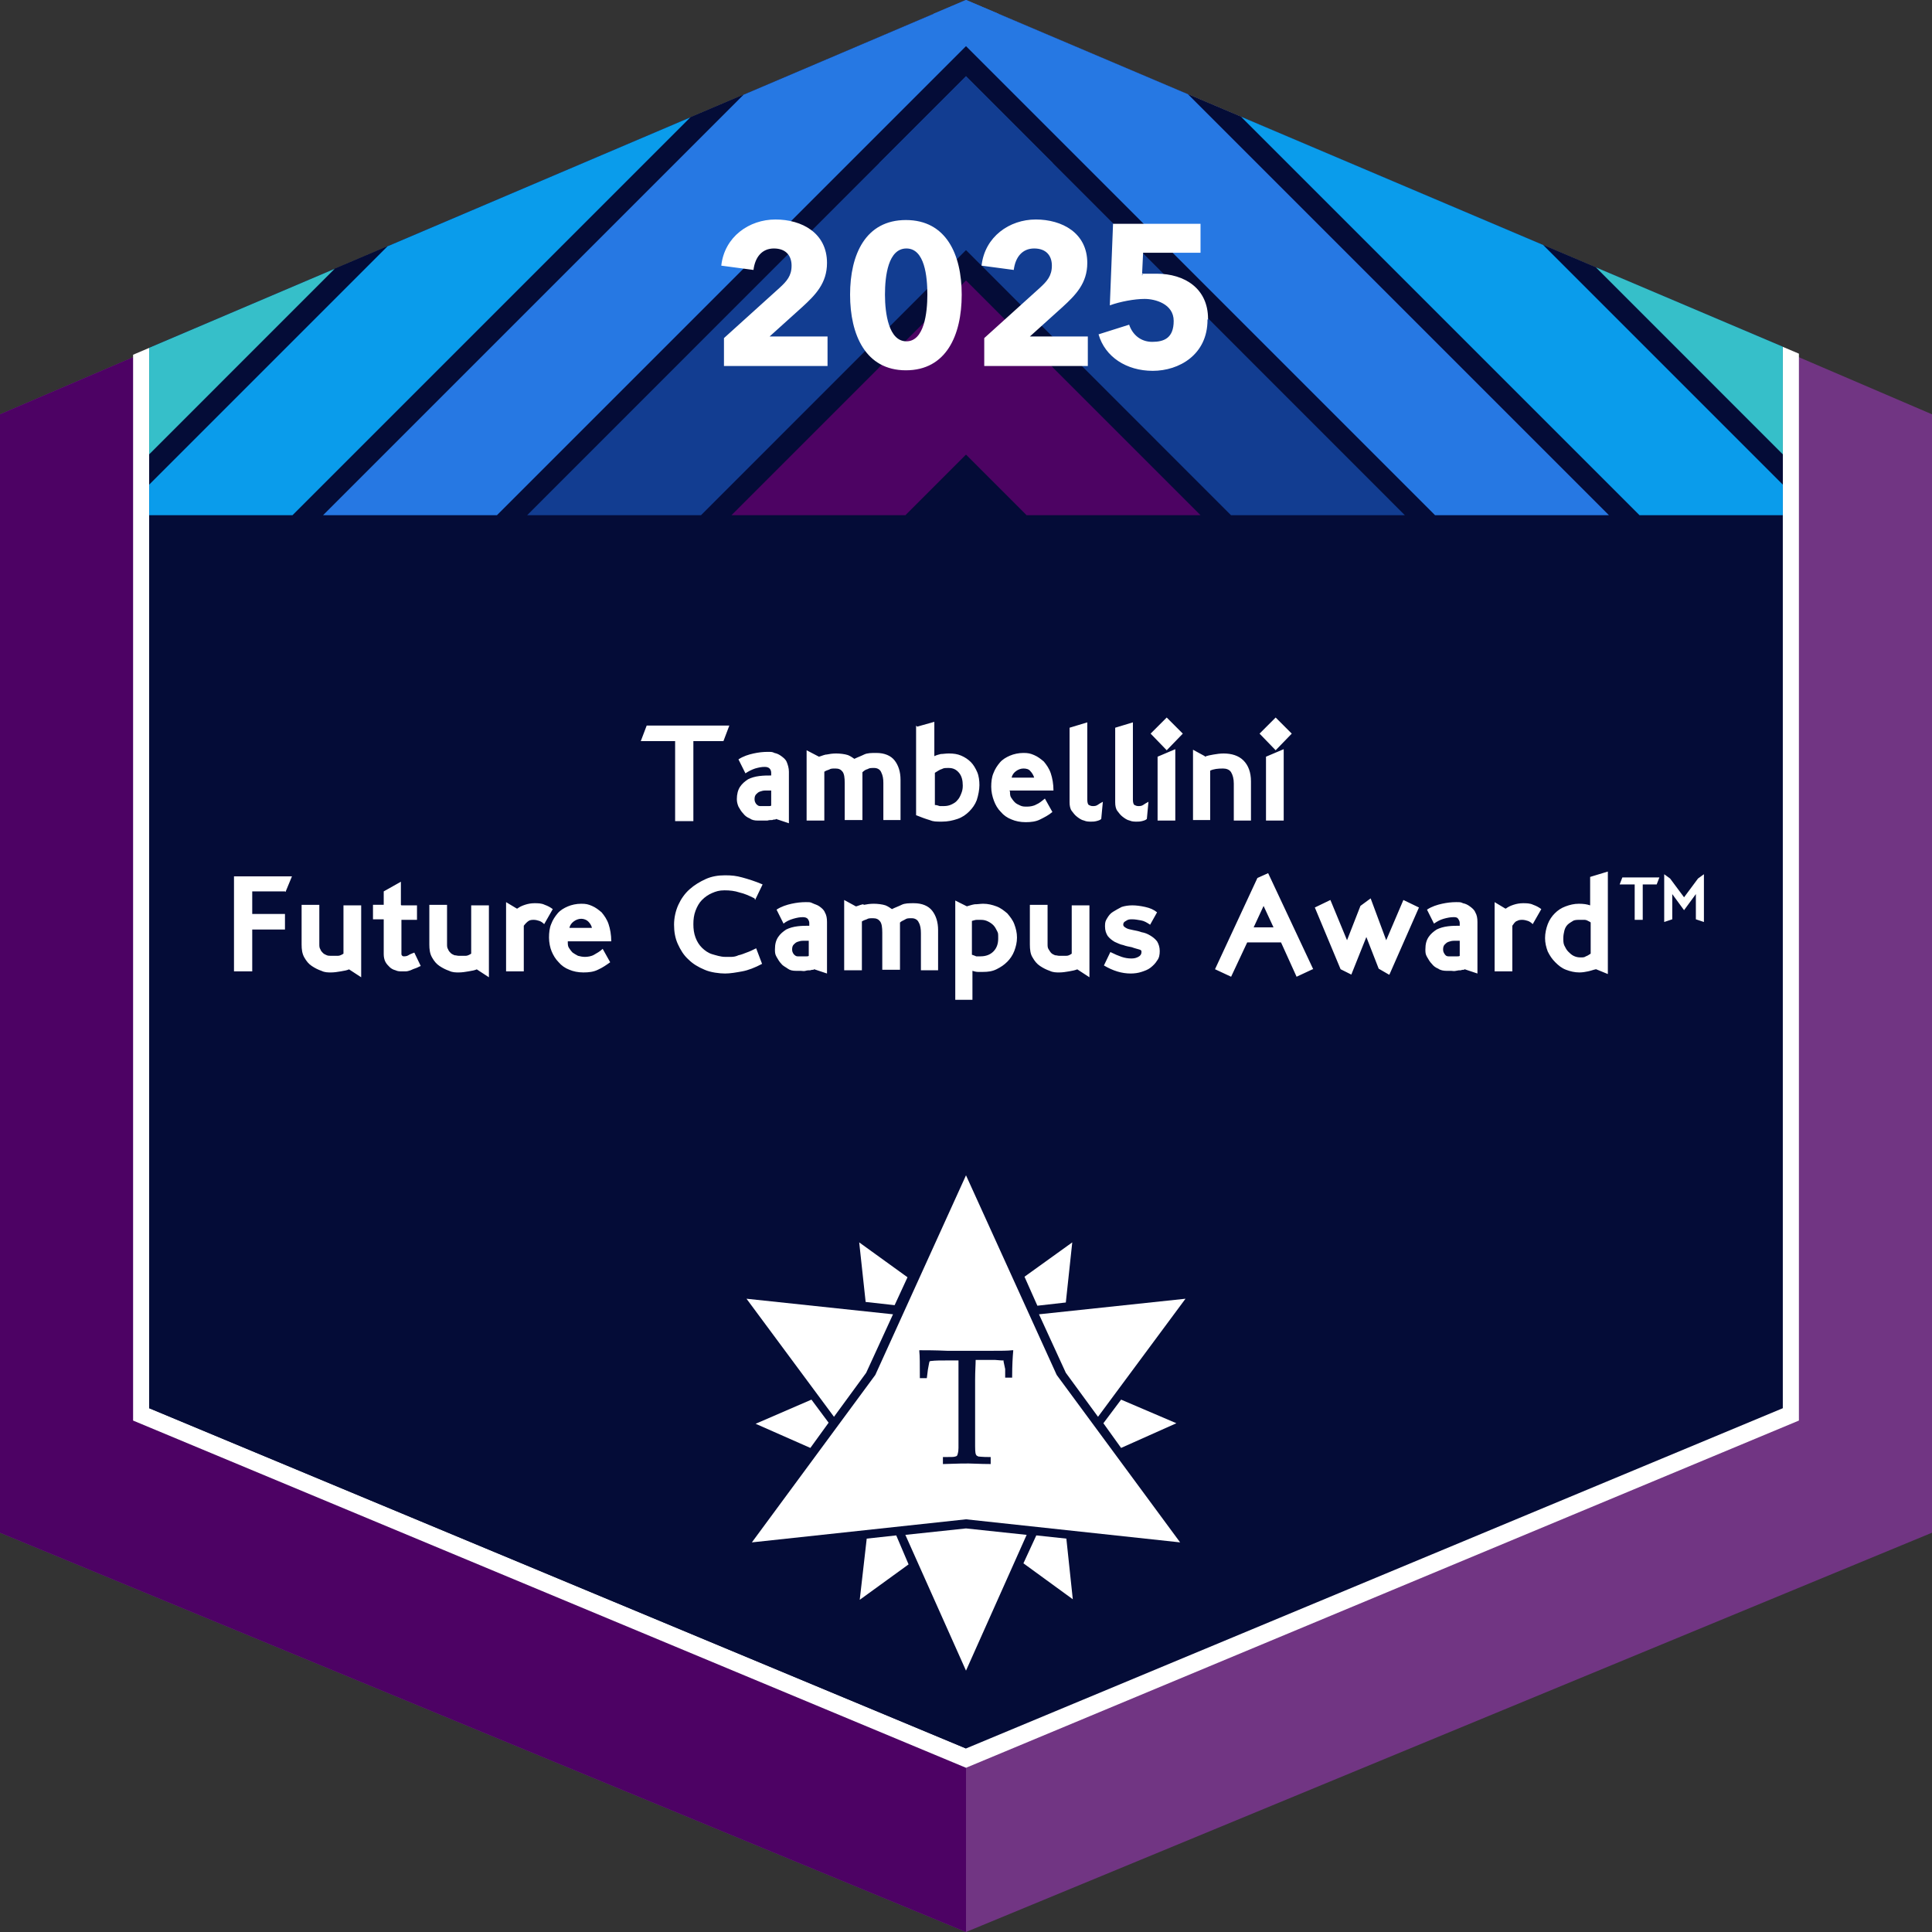 <?xml version="1.0" encoding="UTF-8"?>
<svg id="Layer_1" xmlns="http://www.w3.org/2000/svg" xmlns:xlink="http://www.w3.org/1999/xlink" version="1.1" viewBox="0 0 360 360">
  <rect x="0" y="0" width="360" height="360" fill="#333333" stroke="none"/>
  <!-- Generator: Adobe Illustrator 29.5.1, SVG Export Plug-In . SVG Version: 2.1.0 Build 141)  -->
  <defs>
    <style>
      .st0 {
        fill: none;
      }

      .st1 {
        fill: #4d0264;
      }

      .st2 {
        fill: #36bfc9;
      }

      .st3 {
        fill: #fff;
      }

      .st4 {
        fill: #2678e3;
      }

      .st5 {
        fill: #0a9ceb;
      }

      .st6 {
        fill: #713583;
      }

      .st7 {
        fill: #123d91;
      }

      .st8 {
        fill: #040c37;
      }

      .st9 {
        fill: #4d0363;
      }

      .st10 {
        clip-path: url(#clippath);
      }
    </style>
    <clipPath id="clippath">
      <polygon class="st0" points="332.2 96 332.2 64.6 180 0 27.8 64.8 27.8 96 332.2 96"/>
    </clipPath>
  </defs>
  <polygon class="st6" points="360 285.6 360 77.2 180 0 0 77.2 0 285.6 180 360 360 285.6 360 285.6"/>
  <polygon class="st1" points="180 0 0 77.2 0 285.6 180 360 180 0 180 0"/>
  <polygon class="st3" points="335.2 264.7 335.2 65.9 180 0 24.8 66.1 24.8 264.7 180 329.4 335.2 264.7 335.2 264.7"/>
  <polygon class="st8" points="332.2 262.4 332.2 64.6 180 0 27.8 64.8 27.8 262.4 180 325.8 332.2 262.4 332.2 262.4"/>
  <polygon class="st8" points="180 0 27.8 64.8 27.8 262.4 180 325.8 180 0 180 0"/>
  <polygon class="st8" points="332.2 96 332.2 64.6 180 0 27.8 64.8 27.8 96 332.2 96 332.2 96"/>
  <g class="st10">
    <g>
      <polygon class="st2" points="448.3 200.8 163.8 -83.8 180 -100 464.5 184.5 448.3 200.8 448.3 200.8"/>
      <polygon class="st2" points="-88.3 200.8 196.2 -83.8 180 -100 -104.5 184.5 -88.3 200.8 -88.3 200.8"/>
      <polygon class="st5" points="448.3 238.8 163.8 -45.7 180 -61.9 464.5 222.6 448.3 238.8 448.3 238.8"/>
      <polygon class="st5" points="-88.3 238.8 196.2 -45.7 180 -61.9 -104.5 222.6 -88.3 238.8 -88.3 238.8"/>
      <polygon class="st4" points="448.3 276.9 163.8 -7.6 180 -23.8 464.5 260.7 448.3 276.9 448.3 276.9"/>
      <polygon class="st4" points="-88.3 276.9 196.2 -7.6 180 -23.8 -104.5 260.7 -88.3 276.9 -88.3 276.9"/>
      <polygon class="st7" points="448.3 315 163.8 30.4 180 14.2 464.5 298.8 448.3 315 448.3 315"/>
      <polygon class="st7" points="-88.3 315 196.2 30.4 180 14.2 -104.5 298.8 -88.3 315 -88.3 315"/>
      <polygon class="st9" points="448.3 353.1 163.8 68.5 180 52.3 464.5 336.8 448.3 353.1 448.3 353.1"/>
      <polygon class="st9" points="-88.3 353.1 196.2 68.5 180 52.3 -104.5 336.8 -88.3 353.1 -88.3 353.1"/>
    </g>
  </g>
  <path class="st3" d="M53.1,166.1h-6.1v4.2h6.1v2.9h-6.1v7.8h-3.4v-17.7h10.8l-1.2,2.9h0ZM65.1,180.6c-.4.2-1,.3-1.6.4-.6.1-1.2.2-1.8.2s-1.2,0-1.8-.3c-.6-.2-1.2-.5-1.8-.9s-1-.9-1.4-1.6-.5-1.5-.5-2.4v-7.4h3.3v7.3c0,.4,0,.7.2,1,.1.3.3.5.5.7.2.2.5.3.7.4s.6.1.8.1c.5,0,1,0,1.3,0s.7-.2,1-.4v-9h3.3v13.4l-2.3-1.5h0ZM74.8,168.7h2.9v2.7h-2.9v5.2c0,.6,0,1,0,1.2s.2.4.4.4.6,0,.9-.2.6-.3,1.1-.5l1.2,2.5c-.3.1-.6.3-.9.4s-.6.2-1,.4c-.3.1-.6.2-.9.2-.3,0-.5,0-.7,0-.4,0-.8,0-1.2-.2-.4-.1-.8-.3-1.1-.6-.3-.3-.6-.6-.8-1s-.3-.9-.3-1.4v-6.5h-2v-2.7h2v-2.5l3.2-1.8v4.3h0ZM88.9,180.6c-.4.2-1,.3-1.6.4-.6.1-1.2.2-1.8.2s-1.2,0-1.8-.3c-.6-.2-1.2-.5-1.8-.9s-1-.9-1.4-1.6-.5-1.5-.5-2.4v-7.4h3.3v7.3c0,.4,0,.7.2,1,.1.3.3.5.5.7.2.2.5.3.7.4.3,0,.5.1.8.1.5,0,1,0,1.3,0s.7-.2,1-.4v-9h3.3v13.4l-2.3-1.5h0ZM101.4,172.2c-.3-.3-.6-.5-.9-.6-.3-.1-.7-.2-1-.2s-.7,0-1,.2-.6.5-.9.9v8.5h-3.3v-12.9l2,1.2h.1c.4-.3.8-.5,1.4-.7.6-.2,1.2-.3,1.8-.3s1.3,0,1.9.3c.6.2,1.1.5,1.5.8l-1.6,2.8h0ZM105.8,175.5c0,.4,0,.8.2,1.1.2.3.4.6.7.9.3.2.6.4,1,.6.4.1.8.2,1.3.2s1.2-.1,1.7-.4,1.1-.6,1.6-1.1l1.4,2.5c-.7.5-1.4,1-2.3,1.4-.8.4-1.7.5-2.7.5s-1.9-.2-2.6-.5c-.8-.3-1.5-.8-2-1.4-.6-.6-1-1.3-1.3-2s-.5-1.7-.5-2.6.1-1.8.4-2.5c.3-.8.7-1.4,1.2-2s1.2-1,1.9-1.3,1.6-.5,2.5-.5,1.3.1,2,.4,1.2.7,1.8,1.2c.5.6,1,1.3,1.3,2.2s.5,2,.5,3.2h-8.1ZM110.3,172.9c-.1-.5-.4-.9-.7-1.2s-.8-.5-1.3-.5-1,.2-1.4.5c-.4.3-.7.7-.8,1.2h4.2ZM140.6,167.4c-1-.5-1.9-.9-2.8-1.1-.9-.3-1.8-.4-2.8-.4s-1.6.2-2.3.5-1.3.7-1.9,1.3c-.5.5-.9,1.2-1.2,2s-.4,1.6-.4,2.5.1,1.7.4,2.5.7,1.4,1.2,1.9c.5.5,1.2,1,1.9,1.2s1.6.5,2.4.5.8,0,1.2,0c.4,0,.9-.1,1.3-.3.5-.1,1-.3,1.5-.5.6-.2,1.2-.5,1.8-.8l1.1,2.9c-1.3.7-2.6,1.2-3.7,1.4-1.1.2-2.2.4-3.2.4s-2.7-.2-3.8-.7c-1.2-.5-2.2-1.1-3-1.9-.9-.8-1.5-1.8-2-2.9s-.7-2.3-.7-3.6.3-2.6.8-3.7c.5-1.1,1.2-2.1,2.1-2.9s1.9-1.4,3-1.9,2.3-.7,3.6-.7,2.1.1,3.2.4,2.4.7,3.8,1.3l-1.4,2.9h0ZM151.6,180.7c-.1,0-.4,0-.6.1-.3,0-.6,0-.9.1s-.6,0-.9,0c-.3,0-.6,0-.9,0-.6,0-1.1-.1-1.5-.4s-.9-.5-1.2-.9c-.4-.4-.6-.8-.9-1.3s-.3-.9-.3-1.4c0-1,.2-1.7.6-2.3.4-.6.9-1,1.5-1.4.6-.3,1.3-.5,2.1-.6s1.5-.1,2.2-.1v-.5c0-.3-.1-.5-.3-.8-.2-.2-.5-.3-.9-.3-.6,0-1.1.1-1.8.3s-1.3.5-1.8.9l-1.3-2.6c.9-.6,1.9-.9,2.8-1.1.9-.2,1.8-.3,2.6-.3s.9,0,1.3.2.9.3,1.3.6c.4.3.8.6,1,1.1.3.5.4,1.1.4,1.8v9.6l-2.4-.8h0ZM150.7,175.3c-.4,0-.8,0-1.1,0-.4,0-.7.1-1,.2-.3.1-.5.3-.7.5-.2.2-.3.5-.3.9s.1.6.3.9c.2.2.4.4.7.4s.4,0,.6,0c.2,0,.4,0,.6,0,.2,0,.4,0,.5,0,.2,0,.3,0,.4-.1v-2.7h0ZM161,168.6c.5-.1,1.1-.2,1.8-.2s1.6.1,2.2.3c.5.2.9.5,1.2.7.6-.3,1.2-.5,1.8-.8s1.4-.3,2.3-.3c1.5,0,2.7.5,3.4,1.4.7.9,1.1,2.1,1.1,3.6v7.5h-3.2v-6.9c0-.8-.1-1.5-.4-2-.2-.5-.7-.8-1.3-.8s-.9,0-1.2.2-.7.3-1,.6c0,0,0,.2,0,.5s0,.5,0,.8v7.5h-3.3v-6.9c0-1-.1-1.7-.4-2.1-.3-.4-.7-.6-1.3-.6s-.9,0-1.2.2c-.3.1-.6.2-.9.4v9.1h-3.3v-13.1l2.2,1.2c.4-.1.8-.3,1.3-.4h0ZM180.1,168.9c.4-.1.9-.3,1.5-.4.6,0,1.1-.1,1.6-.1.9,0,1.7.2,2.5.5.8.3,1.4.8,2,1.3.5.6,1,1.2,1.3,2,.3.8.5,1.6.5,2.5s-.2,1.7-.5,2.5c-.3.8-.8,1.5-1.3,2-.6.6-1.2,1-2,1.4s-1.6.5-2.5.5-.7,0-1,0-.7-.1-1-.2v5.4h-3.2v-18.5l2.2,1.1h0ZM181.1,177.9c.3.1.6.2.8.3.2,0,.5,0,.8,0,1,0,1.8-.3,2.4-.9.6-.6.9-1.4.9-2.4s0-1-.2-1.4-.4-.8-.7-1.1-.6-.5-1-.7-.8-.3-1.3-.3-.5,0-.8,0-.5.1-.9.2v6.2h0ZM200.8,180.6c-.5.2-1,.3-1.6.4-.6.1-1.2.2-1.8.2s-1.2,0-1.8-.3c-.6-.2-1.2-.5-1.8-.9s-1-.9-1.4-1.6c-.4-.6-.5-1.5-.5-2.4v-7.4h3.3v7.3c0,.4,0,.7.2,1s.3.5.5.7c.2.2.5.3.7.4.3,0,.5.1.8.1.5,0,1,0,1.3,0,.4,0,.7-.2,1-.4v-9h3.3v13.4l-2.3-1.5h0ZM214.3,172.3c-.6-.4-1.1-.7-1.7-.8s-1.1-.2-1.6-.2-.8,0-1.2.3c-.4.2-.5.4-.5.7s.2.4.5.6.8.3,1.3.4c.5.1,1.1.2,1.6.4.6.1,1.1.3,1.6.6.5.3.9.6,1.3,1.1.3.5.5,1.1.5,1.8s-.1,1.3-.5,1.8c-.3.5-.7.9-1.2,1.3s-1.1.6-1.7.8c-.6.2-1.3.3-2,.3-1.7,0-3.3-.5-5-1.5l1.2-2.5c.8.4,1.5.7,2.1.9.6.2,1.2.3,1.8.3s.9-.1,1.3-.3c.4-.2.6-.5.6-.9s-.2-.4-.5-.5c-.3-.1-.8-.2-1.3-.4-.5-.1-1.1-.2-1.6-.4-.6-.1-1.1-.4-1.6-.6-.5-.3-.9-.6-1.3-1.1-.3-.5-.5-1-.5-1.8s.1-1,.4-1.5c.3-.5.6-.9,1.1-1.2s1-.6,1.6-.9c.6-.2,1.3-.3,2-.3s1.5.1,2.4.3,1.6.5,2.2,1l-1.4,2.5h0ZM244.6,180.6l-3,1.4-2.9-6.4h-6.3l-3,6.4-3-1.4,7.9-17,2-.9,8.4,17.9h0ZM235.5,168.7l-1.9,4.1h3.7l-1.9-4.1h0ZM258.8,181.6l-1.9-1.1-2.3-5.9-2.8,7-2-1-4.8-11.5,2.9-1.4,3.1,7.5,2.5-6.4,1.9-1.4,2.9,7.8,3.2-7.5,2.9,1.4-5.5,12.5h0ZM272.8,180.7c-.1,0-.4,0-.6.1-.3,0-.5,0-.9.1s-.6,0-.9,0c-.3,0-.6,0-.9,0-.5,0-1.1-.1-1.5-.4-.5-.2-.9-.5-1.2-.9-.4-.4-.6-.8-.9-1.3s-.3-.9-.3-1.4c0-1,.2-1.7.6-2.3s.9-1,1.5-1.4c.6-.3,1.3-.5,2.1-.6s1.5-.1,2.2-.1v-.5c0-.3-.1-.5-.3-.8s-.5-.3-.9-.3c-.5,0-1.1.1-1.8.3s-1.2.5-1.8.9l-1.3-2.6c.9-.6,1.9-.9,2.8-1.1.9-.2,1.8-.3,2.6-.3s.9,0,1.3.2c.5.1.9.3,1.3.6.4.3.8.6,1,1.1.3.5.4,1.1.4,1.8v9.6l-2.4-.8h0ZM272,175.3c-.4,0-.8,0-1.1,0-.4,0-.7.1-1,.2-.3.1-.5.3-.7.5-.2.2-.3.5-.3.9s.1.6.3.9.4.4.7.4.4,0,.6,0,.4,0,.6,0c.2,0,.4,0,.5,0,.2,0,.3,0,.4-.1v-2.7h0ZM285.6,172.2c-.3-.3-.6-.5-.9-.6-.3-.1-.7-.2-1-.2s-.7,0-1,.2c-.4.1-.6.5-.9.9v8.5h-3.3v-12.9l2,1.2h.1c.4-.3.8-.5,1.4-.7.6-.2,1.2-.3,1.8-.3s1.3,0,1.9.3c.6.2,1.1.5,1.5.8l-1.6,2.8h0ZM299.6,181.5l-2.2-.9c-.5.1-1,.3-1.5.4-.5.1-1,.2-1.6.2-.9,0-1.7-.2-2.5-.5-.8-.3-1.4-.8-2-1.4s-1-1.2-1.4-2c-.3-.8-.5-1.6-.5-2.5s.2-1.8.5-2.6.8-1.5,1.3-2c.6-.6,1.2-1,2-1.3.8-.3,1.6-.5,2.5-.5s1.5.1,2.1.3v-5.3l3.3-1v19h0ZM296.3,171.8c-.4-.2-.7-.4-1-.4s-.6,0-1,0-.9,0-1.2.2-.7.4-1,.7c-.3.3-.5.7-.6,1.1-.1.4-.2.9-.2,1.4s0,1,.2,1.4.4.8.7,1.1c.3.3.6.6,1,.8.4.2.8.3,1.3.3s.7,0,1-.2c.3-.1.6-.3.9-.5v-5.8h0ZM308.6,164.8h-2.5v6.6h-1.5v-6.6h-2.8l.5-1.3h6.9l-.5,1.3h0ZM316.4,163.7l1.1-.8v8.9l-1.5-.5v-4.7h0l-2.2,3-2.2-3h0v4.7l-1.5.5v-8.9l1.1.8,2.6,3.5,2.6-3.5h0Z"/>
  <path class="st3" d="M134.8,138.1h-5.6v14.9h-3.4v-14.9h-6.4l1.1-2.9h15.4l-1.1,2.9h0ZM144.5,152.7c-.1,0-.4,0-.6.1-.3,0-.6,0-.9.1-.3,0-.6,0-.9,0-.3,0-.6,0-.9,0-.6,0-1.1-.1-1.5-.4-.5-.2-.9-.5-1.2-.9-.4-.4-.6-.8-.9-1.3-.2-.5-.3-.9-.3-1.4,0-.9.2-1.7.6-2.3.4-.6.9-1,1.5-1.4.6-.3,1.3-.5,2.1-.6s1.5-.1,2.2-.1v-.5c0-.3-.1-.6-.3-.8-.2-.2-.5-.3-.9-.3-.6,0-1.1.1-1.8.3-.6.2-1.2.5-1.8.9l-1.3-2.6c.9-.6,1.9-.9,2.8-1.1.9-.2,1.8-.3,2.6-.3s.9,0,1.3.2c.5.1.9.3,1.3.6s.8.6,1,1.1.4,1.1.4,1.8v9.6l-2.4-.8h0ZM143.7,147.3c-.4,0-.8,0-1.1,0-.4,0-.7.1-1,.2-.3.1-.5.3-.7.5-.2.2-.3.5-.3.9s.1.6.3.9c.2.2.4.4.7.4s.4,0,.6,0c.2,0,.4,0,.6,0s.4,0,.5,0c.2,0,.3,0,.4-.1v-2.7h0ZM154,140.6c.5-.1,1.1-.2,1.8-.2s1.6.1,2.2.3c.5.2.9.5,1.2.7.6-.3,1.2-.5,1.8-.8s1.4-.3,2.3-.3c1.5,0,2.7.5,3.4,1.4s1.1,2.1,1.1,3.6v7.5h-3.2v-6.9c0-.8-.1-1.4-.4-2-.2-.5-.7-.8-1.3-.8s-.9,0-1.2.2c-.4.1-.7.3-1,.6,0,0,0,.2,0,.5,0,.3,0,.5,0,.8v7.6h-3.3v-6.9c0-1-.1-1.7-.4-2.1-.3-.4-.7-.6-1.3-.6s-.9,0-1.2.2c-.3.1-.6.2-.9.4v9.1h-3.3v-13.1l2.3,1.2c.4-.1.8-.3,1.3-.4h0ZM170.9,135.4l3.2-.9v6.4c.4-.2.8-.3,1.2-.4.4,0,.9-.1,1.5-.1.9,0,1.6.1,2.3.4s1.3.7,1.8,1.2c.5.5.9,1.2,1.2,1.9s.4,1.6.4,2.4-.2,1.9-.5,2.8c-.3.8-.8,1.5-1.4,2.1s-1.3,1.1-2.2,1.4c-.9.3-1.8.5-2.9.5s-1.6,0-2.3-.3c-.7-.2-1.5-.5-2.5-.9v-16.7h0ZM174.2,150c.3,0,.6.1.9.2.3,0,.5,0,.8,0,.5,0,1-.1,1.4-.3.4-.2.8-.4,1.1-.8.3-.3.5-.7.7-1.2.2-.5.3-.9.3-1.5,0-1-.2-1.8-.7-2.4s-1.1-.9-1.9-.9-.9,0-1.3.2c-.4.1-.8.4-1.3.7v5.8h0ZM188.2,147.5c0,.4,0,.8.2,1.1s.4.6.7.9.6.4,1,.6.8.2,1.3.2,1.2-.1,1.7-.4c.5-.2,1-.6,1.6-1.1l1.4,2.5c-.7.6-1.5,1-2.3,1.4s-1.7.5-2.7.5-1.9-.2-2.6-.5c-.8-.3-1.5-.8-2-1.4-.6-.6-1-1.3-1.3-2.1-.3-.8-.5-1.7-.5-2.6s.1-1.8.4-2.5c.3-.8.7-1.4,1.2-2,.5-.6,1.2-1,1.9-1.3s1.6-.5,2.5-.5,1.3.1,2,.4,1.2.7,1.8,1.2c.5.6,1,1.3,1.3,2.2.3.9.5,2,.5,3.2h-8.2ZM192.7,144.9c-.1-.4-.4-.9-.7-1.2-.3-.4-.8-.5-1.3-.5s-1,.2-1.4.5-.7.7-.8,1.2h4.2ZM202.6,149c0,.5.1.9.3,1,.2.1.4.2.7.2s.6,0,.9-.2c.3-.2.6-.4,1-.6l-.3,3.2c-.2.2-.5.3-.9.4s-.7.1-1,.1-.9,0-1.3-.2c-.5-.1-.9-.4-1.3-.7s-.7-.7-1-1.1c-.3-.4-.4-1-.4-1.6v-13.9l3.3-1v14.4h0ZM211.1,149c0,.5.1.9.3,1,.2.1.4.2.7.2s.6,0,.9-.2c.3-.2.6-.4,1-.6l-.3,3.2c-.2.2-.5.3-.9.4s-.7.1-1,.1-.9,0-1.3-.2c-.5-.1-.9-.4-1.3-.7s-.7-.7-1-1.1c-.3-.4-.4-1-.4-1.6v-13.9l3.3-1v14.4h0ZM219,152.9h-3.3v-11.9l3.3-1.4v13.2h0ZM220.4,136.7l-3,3.1-3-3.1,3-3,3,3h0ZM224.5,141c.5-.2,1-.3,1.6-.4s1.2-.2,1.9-.2c1.5,0,2.8.4,3.7,1.3.9.9,1.4,2.2,1.4,3.9v7.3h-3.2v-6.9c0-.9-.2-1.6-.5-2.1s-.9-.7-1.5-.7c-1,0-1.8.1-2.4.4v9.2h-3.2v-13.1l2.2,1.2h0c0,0,0,0,0,0ZM239.2,152.9h-3.3v-11.9l3.3-1.4v13.2h0ZM240.7,136.7l-3,3.1-3-3.1,3-3,3,3h0Z"/>
  <path class="st3" d="M196.9,256.2l-16.9-37.2-16.9,37.2-23,31.2,39.9-4.3,39.9,4.3-23-31.2h0ZM188.8,251.7c-.1,1.1-.2,2.7-.2,4.8v.2h-1.3v-1.6c-.2-1-.3-1.4-.3-1.4,0-.1,0-.1,0-.2,0,0,0,0-.2,0,0,0-.4,0-1.4-.1-.8,0-1.5,0-2,0h-1.6c0,.9-.1,2.1-.1,3.6v8.6c0,1.3,0,2.6,0,3.9,0,1.2.1,1.5.2,1.6,0,.1.2.2.4.3.2,0,.6.1,2.1.1h.2v1.3h-.2c-1.7,0-3.1-.1-3.9-.1s-1.9,0-4.6.1h-.2v-1.3h.2c1.4,0,1.9,0,2.1-.1.2,0,.4-.2.4-.3s.2-.4.2-1.3c0-.2,0-1.7,0-4.2v-8.5c0-.4,0-.9,0-1.3v-2.3h-2.1c-1.2,0-2.2,0-3,.1-.2,0-.3.1-.3.1,0,0-.1.3-.3,1.5l-.2,1.6h-1.3v-.2c0-2.3,0-4-.1-4.8v-.2s.2,0,.2,0c1.1,0,2.7,0,5,.1,1.8,0,3.1,0,3.7,0s2.2,0,4.6,0c1.7,0,3,0,3.8-.1h.2v.2h0,0Z"/>
  <polygon class="st3" points="198.6 242.7 199.8 231.5 190.9 237.9 193.3 243.3 198.6 242.7 198.6 242.7"/>
  <polygon class="st3" points="193.1 286.1 190.7 291.3 199.9 298 198.7 286.7 193.1 286.1 193.1 286.1"/>
  <polygon class="st3" points="208.9 269.8 219.2 265.2 208.9 260.8 205.6 265.2 208.9 269.8 208.9 269.8"/>
  <polygon class="st3" points="166.7 243.2 169.1 238 160.1 231.5 161.3 242.6 166.7 243.2 166.7 243.2"/>
  <polygon class="st3" points="151 269.8 154.4 265.1 151.2 260.8 140.8 265.3 151 269.8 151 269.8"/>
  <polygon class="st3" points="161.5 286.7 160.2 298.1 169.3 291.5 167 286.1 161.5 286.7 161.5 286.7"/>
  <polygon class="st3" points="193.6 244.9 198.6 255.8 204.6 264 220.9 242 193.6 244.9 193.6 244.9"/>
  <polygon class="st3" points="161.4 255.8 166.4 244.9 139.1 242 155.4 264 161.4 255.8 161.4 255.8"/>
  <polygon class="st3" points="180 284.8 168.7 286 180 311.3 191.3 286 180 284.8 180 284.8"/>
  <path class="st3" d="M154.2,68.2v-5.5h-10.8l6.1-5.5c2.4-2.2,4.6-4.4,4.6-8.2,0-5.6-4.7-8.1-9.6-8.1s-9.5,3.2-10.1,8.6l6,.8c.3-2.4,1.6-4,3.8-4s3.3,1.3,3.3,3.2-.9,2.9-2.2,4.1l-10.4,9.4v5.2h19.2ZM179.2,54.9c0-7.5-2.9-13.9-10.4-13.9s-10.4,6.4-10.4,13.9,2.9,14.1,10.4,14.1,10.4-6.5,10.4-14.1h0ZM172.8,54.9c0,3.4-.6,8.7-3.9,8.7s-4-5.2-4-8.7.6-8.6,4-8.6,3.9,5.2,3.9,8.6h0ZM202.7,68.2v-5.5h-10.8l6.1-5.5c2.4-2.2,4.6-4.4,4.6-8.2,0-5.6-4.7-8.1-9.6-8.1s-9.5,3.2-10.1,8.6l6,.8c.3-2.4,1.6-4,3.8-4s3.3,1.3,3.3,3.2-.9,2.9-2.2,4.1l-10.4,9.4v5.2h19.2ZM225.1,59.4c0-5.6-4.3-8.4-9.6-8.4s-1.9,0-2.7.3l.2-4.2h10.7v-5.4h-16.3l-.6,15.2c1.9-.7,4.6-1.2,6.5-1.2s5.4.9,5.4,4.1-1.8,3.9-4,3.9-3.7-1.4-4.3-3.2l-5.7,1.8c1.2,4.2,5.2,6.8,10.1,6.8s10.2-3,10.2-9.5h0Z"/>
</svg>